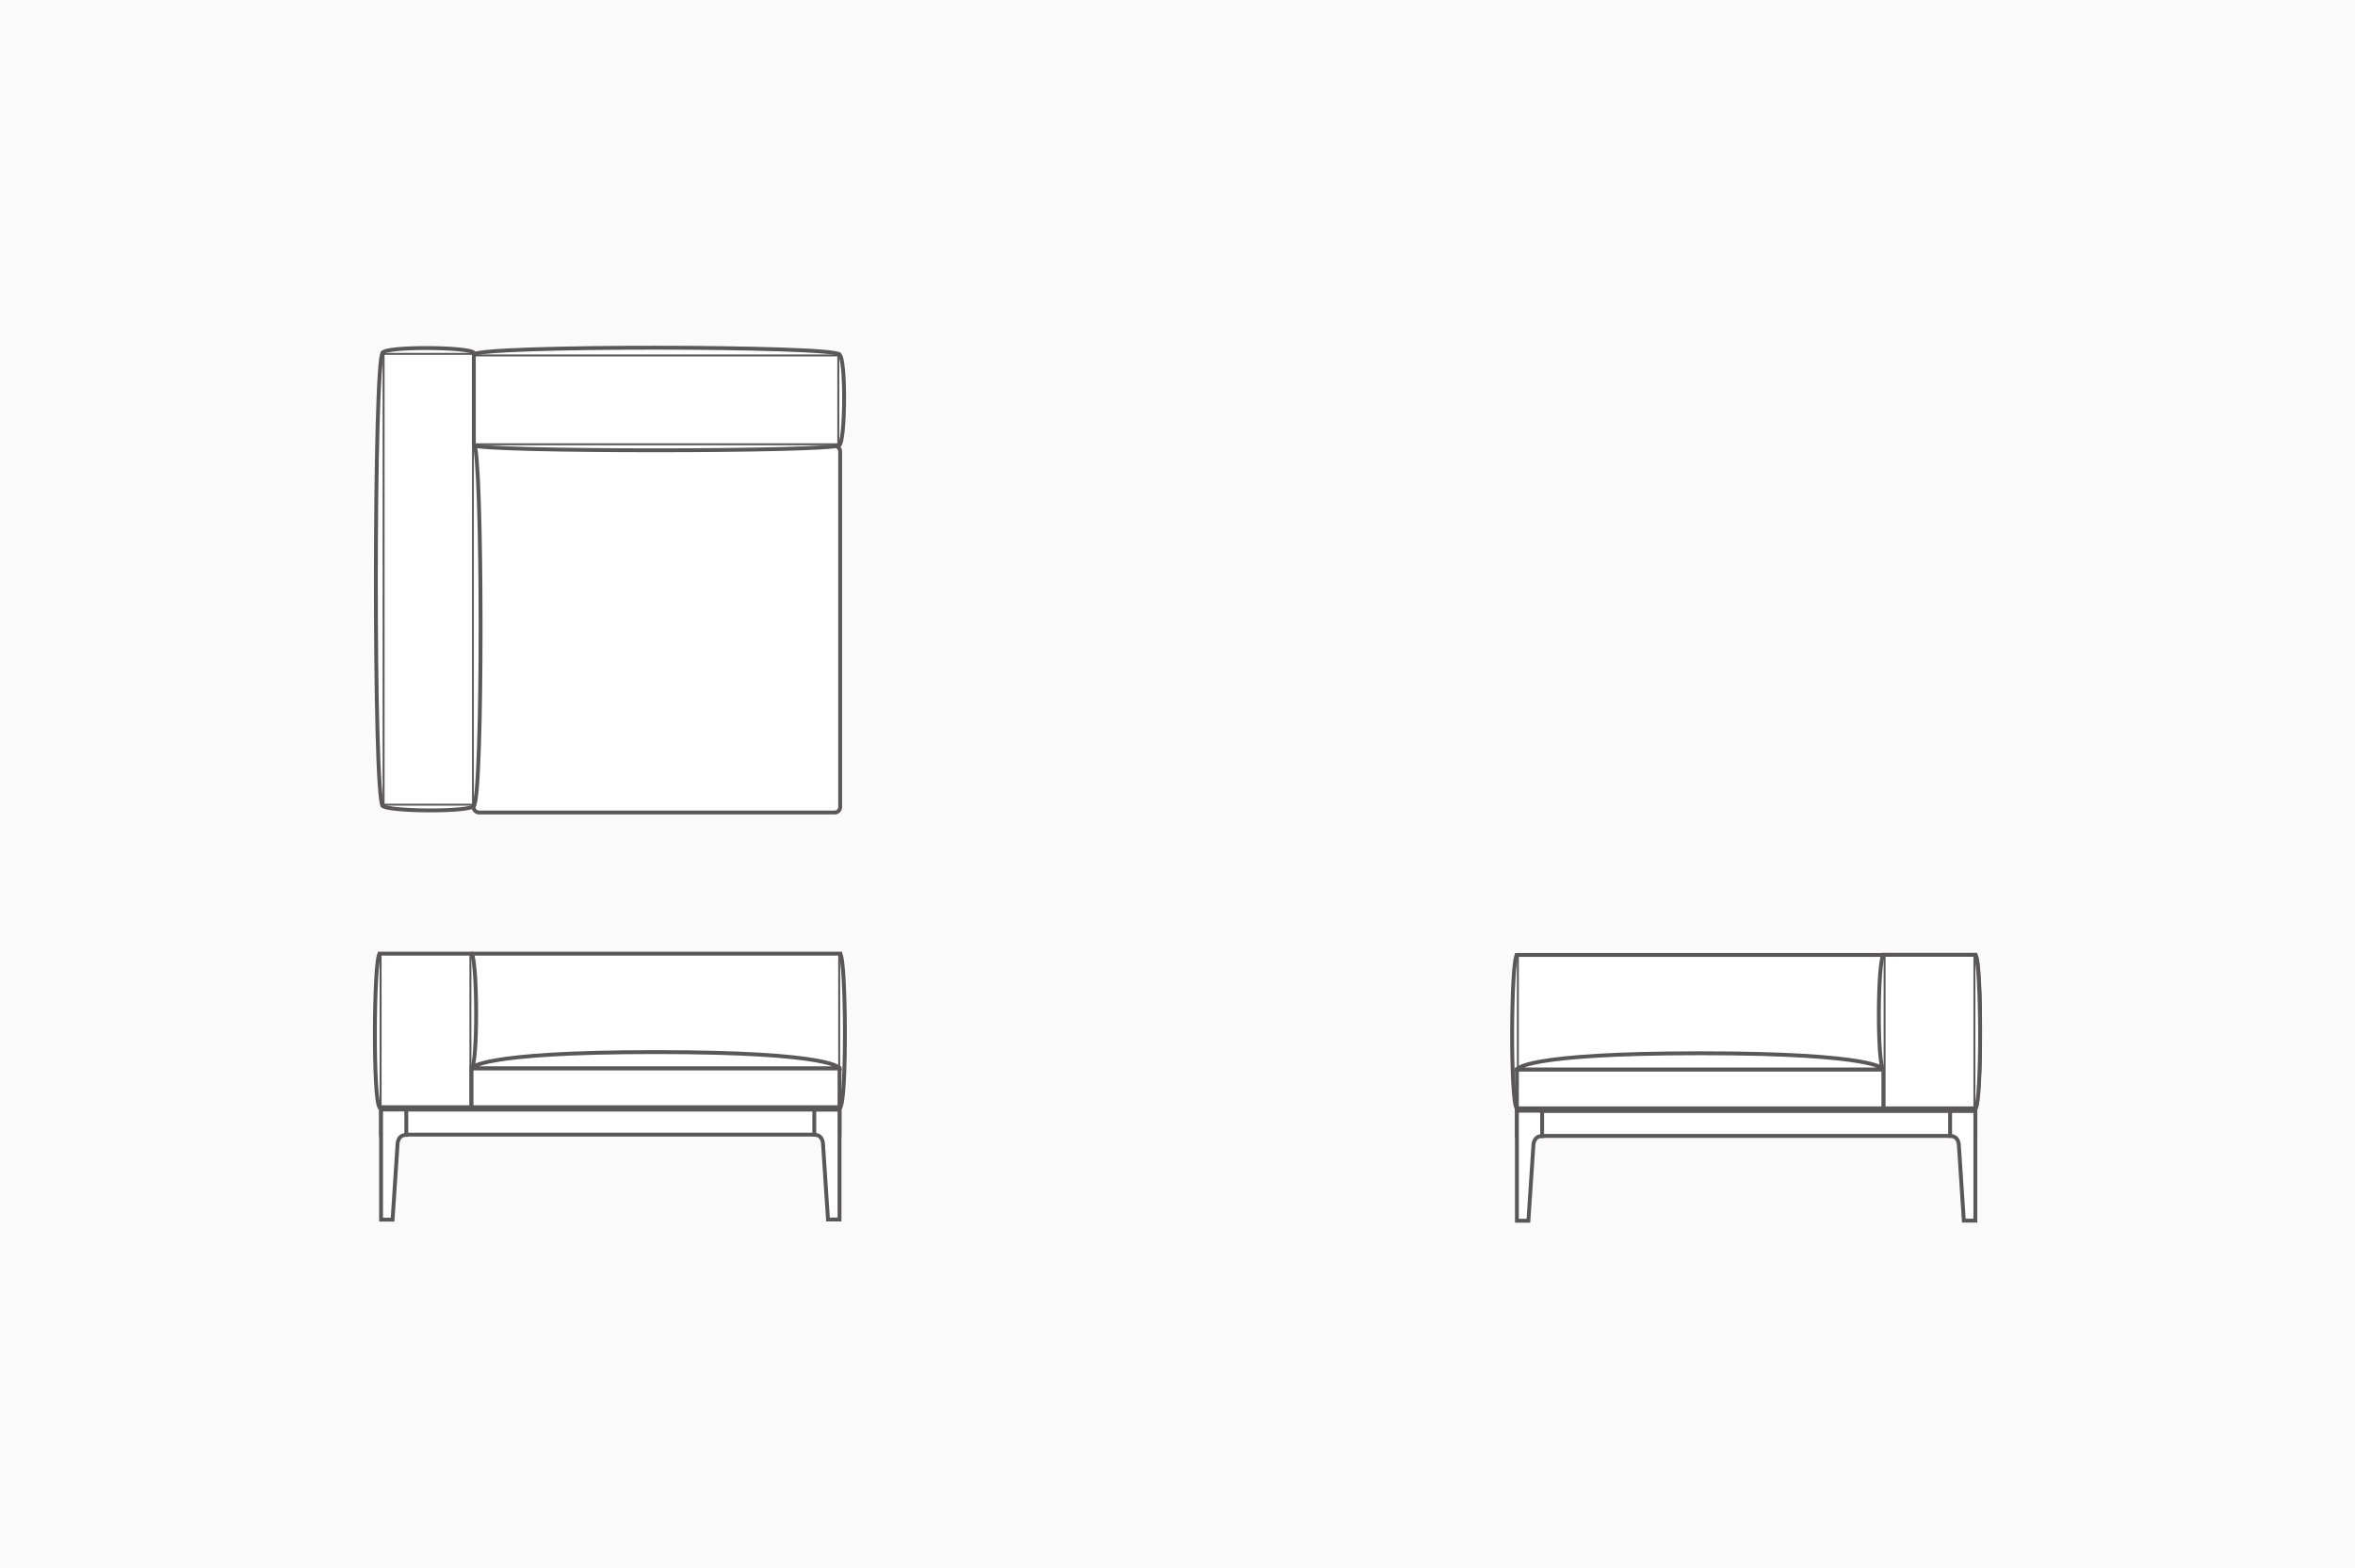 <?xml version="1.0" encoding="UTF-8"?>
<svg id="_レイヤー_2" data-name="レイヤー 2" xmlns="http://www.w3.org/2000/svg" viewBox="0 0 182 121.24">
  <defs>
    <style>
      .cls-1 {
        stroke-linecap: round;
        stroke-linejoin: round;
      }

      .cls-1, .cls-2 {
        fill: #fff;
        stroke: #595757;
        stroke-width: .3px;
      }

      .cls-2 {
        stroke-miterlimit: 10;
      }

      .cls-3 {
        fill: #fafafa;
        stroke-width: 0px;
      }
    </style>
  </defs>
  <g id="design">
    <g>
      <rect class="cls-3" width="182" height="121.24"/>
      <g>
        <rect class="cls-2" x="36.59" y="34.47" width="28.34" height="28.34" rx=".42" ry=".42"/>
        <g>
          <g>
            <rect class="cls-2" x="117.23" y="73.82" width="35.43" height="11.87"/>
            <g id="ARC">
              <path class="cls-2" d="M117.23,73.82c-.46.44-.52,11.5,0,11.87"/>
            </g>
            <g id="ARC-2" data-name="ARC">
              <path class="cls-2" d="M152.66,85.69c.46-.44.52-11.5,0-11.87"/>
            </g>
            <g>
              <rect class="cls-2" x="117.23" y="85.86" width="35.43" height="1.95"/>
              <g id="LINE">
                <path class="cls-2" d="M152.66,87.93v-2.07s-1.95,0-1.95,0v1.95c.71,0,.68.78.68.78l.38,5.77h.89s0-6.43,0-6.43Z"/>
              </g>
              <rect class="cls-2" x="117.23" y="82.67" width="28.34" height="3.01"/>
              <rect class="cls-2" x="117.41" y="85.69" width="35.08" height=".18"/>
              <path class="cls-2" d="M117.23,82.67h28.34s-.4-1.25-14.17-1.25-14.17,1.25-14.17,1.25Z"/>
              <g id="LINE-2" data-name="LINE">
                <path class="cls-2" d="M117.23,87.93v-2.07h1.95v1.96c-.71,0-.68.78-.68.78l-.38,5.77h-.89s0-6.43,0-6.43Z"/>
              </g>
            </g>
          </g>
          <g>
            <rect class="cls-2" x="145.57" y="73.82" width="7.09" height="11.87" transform="translate(298.23 159.5) rotate(-180)"/>
            <g id="ARC-3" data-name="ARC">
              <path class="cls-2" d="M152.66,73.82c.46.44.52,11.5,0,11.87"/>
            </g>
            <g id="ARC-4" data-name="ARC">
              <path class="cls-2" d="M145.57,73.82c-.46.33-.52,8.59,0,8.87"/>
            </g>
          </g>
        </g>
        <g>
          <rect class="cls-2" x="36.54" y="73.72" width="28.39" height="11.87"/>
          <g id="ARC-5" data-name="ARC">
            <path class="cls-2" d="M36.02,73.72c-.46.44-.52,11.5,0,11.87"/>
          </g>
          <rect class="cls-2" x="29.45" y="85.76" width="35.43" height="1.95"/>
          <g id="LINE-3" data-name="LINE">
            <path class="cls-2" d="M64.88,87.84v-2.07s-1.95,0-1.95,0v1.95c.71,0,.68.78.68.78l.38,5.77h.89s0-6.43,0-6.43Z"/>
          </g>
          <rect class="cls-2" x="29.62" y="85.59" width="34.98" height=".18"/>
          <g id="LINE-4" data-name="LINE">
            <path class="cls-2" d="M29.45,87.84v-2.07h1.95v1.96c-.71,0-.68.78-.68.78l-.38,5.77h-.89s0-6.43,0-6.43Z"/>
          </g>
          <g>
            <rect class="cls-2" x="29.34" y="73.72" width="7.09" height="11.87"/>
            <g id="ARC-6" data-name="ARC">
              <path class="cls-2" d="M29.34,73.72c-.46.44-.52,11.5,0,11.87"/>
            </g>
            <g id="ARC-7" data-name="ARC">
              <path class="cls-2" d="M36.43,73.72c.46.33.52,8.59,0,8.87"/>
            </g>
          </g>
          <g id="ARC-8" data-name="ARC">
            <path class="cls-2" d="M64.93,73.72c.46.44.52,11.5,0,11.87"/>
          </g>
          <rect class="cls-2" x="36.44" y="82.58" width="28.44" height="3.01"/>
          <path class="cls-2" d="M36.44,82.58h28.44s-.4-1.25-14.22-1.25-14.22,1.25-14.22,1.25Z"/>
        </g>
        <g>
          <g>
            <rect class="cls-1" x="29.57" y="27.28" width="7.06" height="35"/>
            <g id="ARC-9" data-name="ARC">
              <path class="cls-1" d="M36.62,27.28c-.26-.47-6.84-.53-7.06,0"/>
            </g>
            <g id="ARC-10" data-name="ARC">
              <path class="cls-1" d="M29.57,62.28c.26.46,6.84.52,7.06,0"/>
            </g>
            <g id="ARC-11" data-name="ARC">
              <path class="cls-1" d="M36.62,34.28c.68.47.71,27.43,0,28"/>
            </g>
            <g id="ARC-12" data-name="ARC">
              <path class="cls-1" d="M29.57,27.28c-.68.58-.71,34.29,0,35"/>
            </g>
          </g>
          <g>
            <rect class="cls-1" x="36.62" y="27.4" width="28.24" height="7.02"/>
            <g id="ARC-13" data-name="ARC">
              <path class="cls-1" d="M36.62,34.42c.48.52,27.53.52,28.24,0"/>
            </g>
            <g id="ARC-14" data-name="ARC">
              <path class="cls-1" d="M64.86,27.4c-.47-.68-27.66-.71-28.24,0"/>
            </g>
            <g id="ARC-15" data-name="ARC">
              <path class="cls-1" d="M64.86,34.42c.47-.26.53-6.8,0-7.02"/>
            </g>
          </g>
        </g>
      </g>
    </g>
  </g>
</svg>